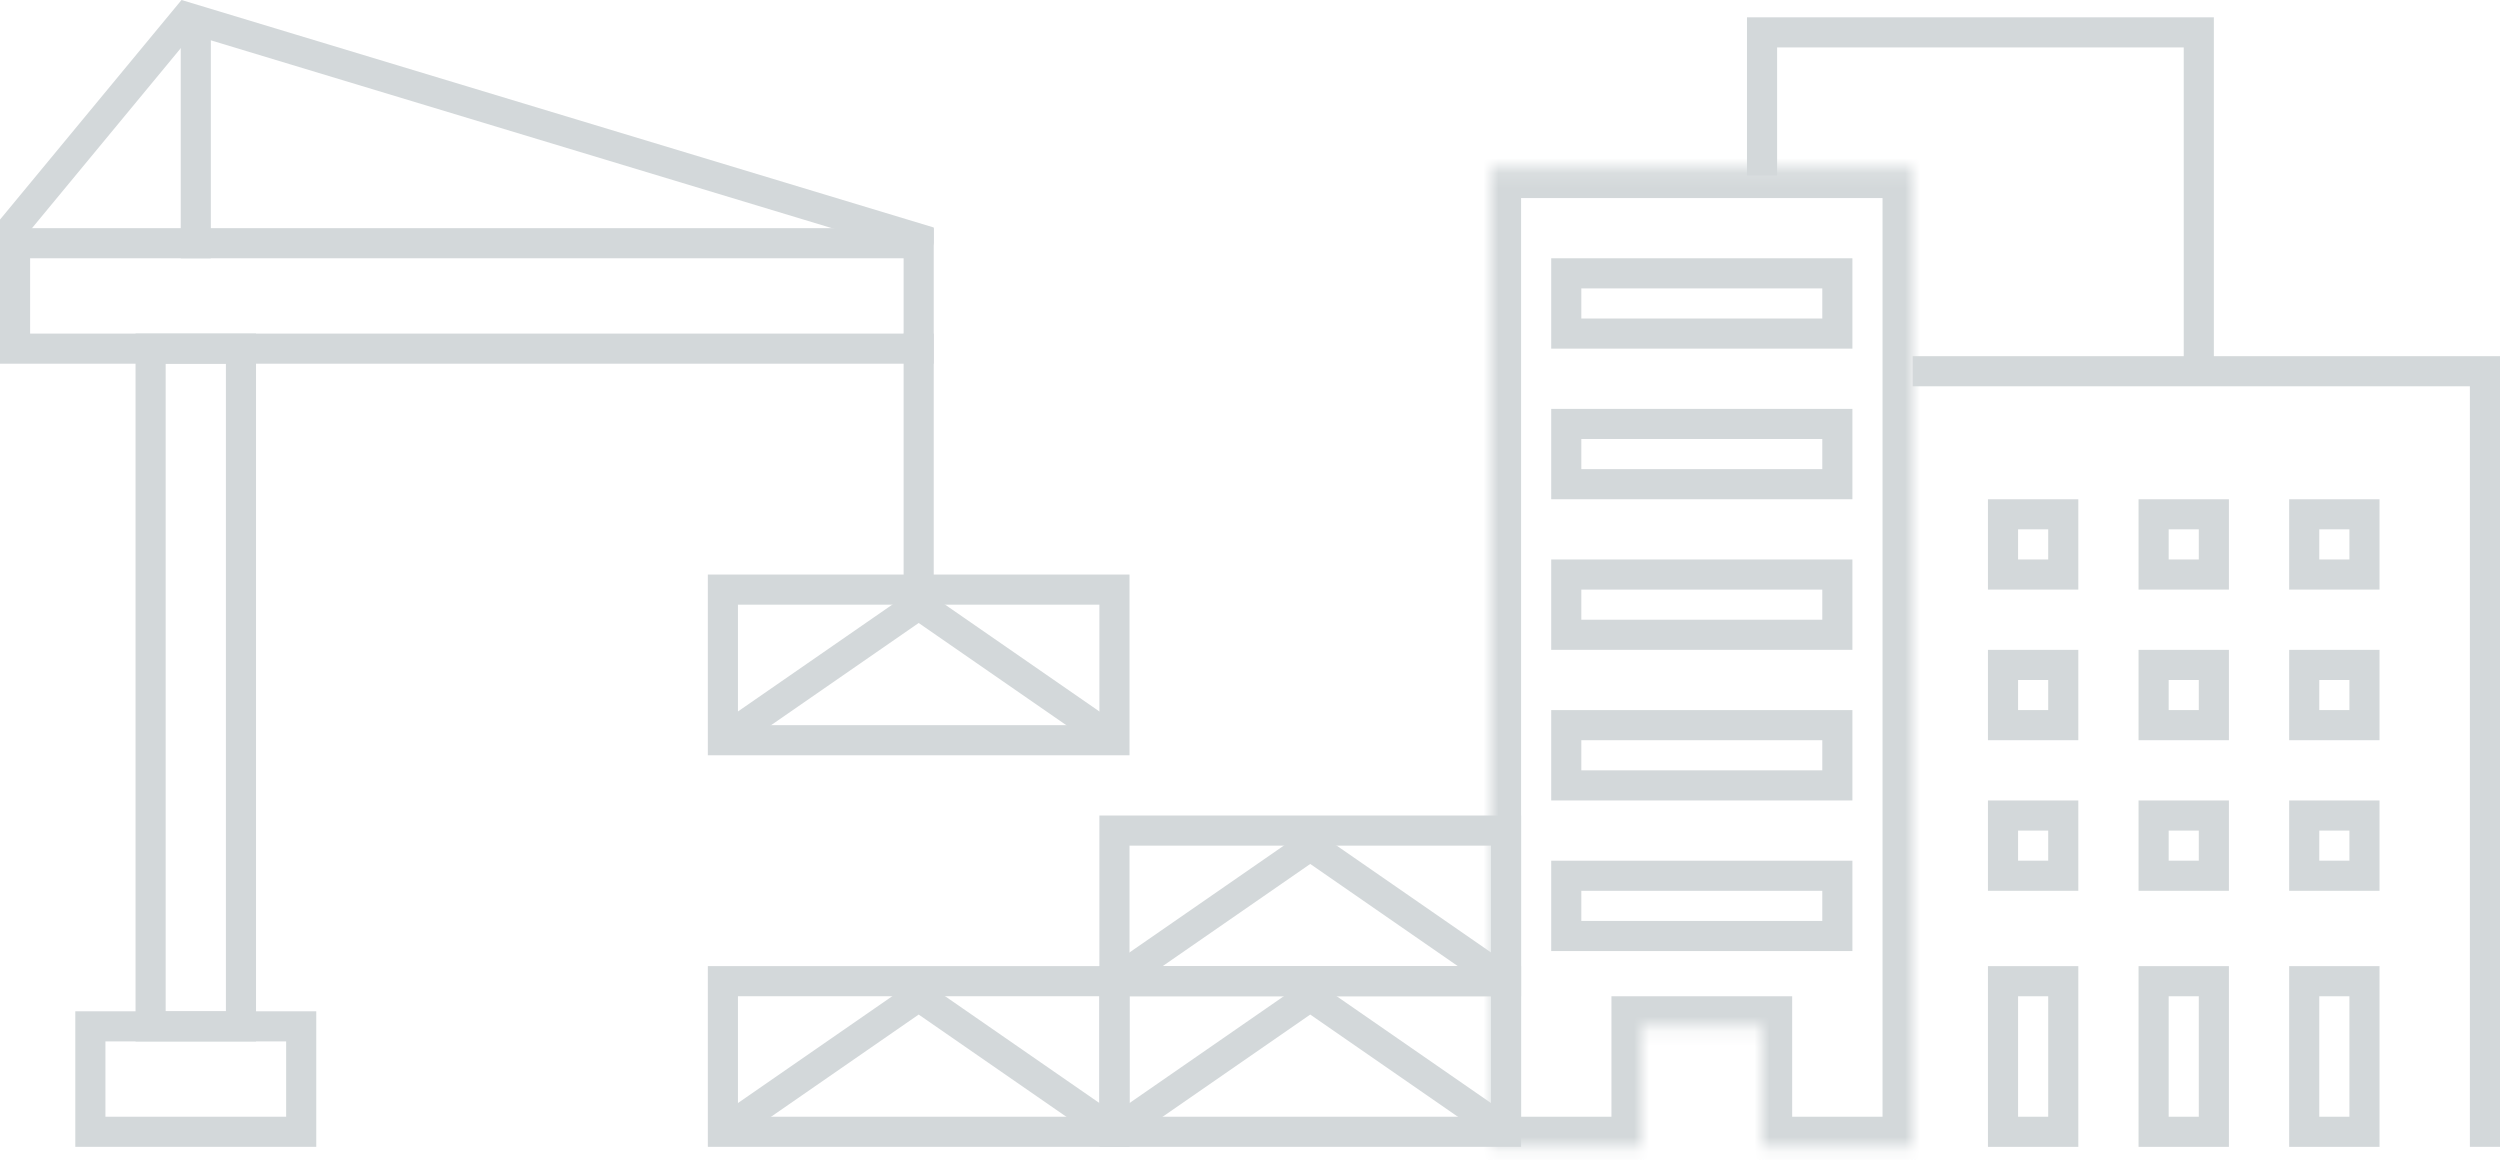 <?xml version="1.0" encoding="UTF-8"?> <svg xmlns="http://www.w3.org/2000/svg" width="166" height="77" viewBox="0 0 166 77" fill="none"> <mask id="path-1-inside-1_477_2372" fill="white"> <path fill-rule="evenodd" clip-rule="evenodd" d="M127 11.15H99V76.15H109V68.15H117V76.15H127V11.15Z"></path> </mask> <path d="M99 11.15V9.15H97V11.15H99ZM127 11.15H129V9.15H127V11.15ZM99 76.15H97V78.15H99V76.15ZM109 76.15V78.15H111V76.15H109ZM109 68.15V66.15H107V68.15H109ZM117 68.15H119V66.15H117V68.15ZM117 76.15H115V78.15H117V76.15ZM127 76.15V78.15H129V76.15H127ZM99 13.15H127V9.15H99V13.15ZM101 76.15V11.15H97V76.15H101ZM109 74.15H99V78.15H109V74.15ZM111 76.15V68.15H107V76.15H111ZM109 70.15H117V66.15H109V70.15ZM115 68.15V76.15H119V68.15H115ZM127 74.15H117V78.15H127V74.15ZM125 11.15V76.15H129V11.15H125Z" fill="#D3D8DA" mask="url(#path-1-inside-1_477_2372)"></path> <rect x="104" y="58.15" width="18" height="4" stroke="#D3D8DA" stroke-width="2"></rect> <rect x="104" y="48.15" width="18" height="4" stroke="#D3D8DA" stroke-width="2"></rect> <rect x="104" y="38.15" width="18" height="4" stroke="#D3D8DA" stroke-width="2"></rect> <rect x="104" y="28.15" width="18" height="4" stroke="#D3D8DA" stroke-width="2"></rect> <rect x="104" y="18.15" width="18" height="4" stroke="#D3D8DA" stroke-width="2"></rect> <rect x="153" y="75.15" width="10" height="4" transform="rotate(-90 153 75.15)" stroke="#D3D8DA" stroke-width="2"></rect> <rect x="143" y="75.15" width="10" height="4" transform="rotate(-90 143 75.15)" stroke="#D3D8DA" stroke-width="2"></rect> <rect x="133" y="75.15" width="10" height="4" transform="rotate(-90 133 75.15)" stroke="#D3D8DA" stroke-width="2"></rect> <rect x="153" y="58.15" width="4" height="4" transform="rotate(-90 153 58.15)" stroke="#D3D8DA" stroke-width="2"></rect> <rect x="143" y="58.15" width="4" height="4" transform="rotate(-90 143 58.15)" stroke="#D3D8DA" stroke-width="2"></rect> <rect x="133" y="58.15" width="4" height="4" transform="rotate(-90 133 58.15)" stroke="#D3D8DA" stroke-width="2"></rect> <rect x="153" y="48.15" width="4" height="4" transform="rotate(-90 153 48.15)" stroke="#D3D8DA" stroke-width="2"></rect> <rect x="143" y="48.15" width="4" height="4" transform="rotate(-90 143 48.15)" stroke="#D3D8DA" stroke-width="2"></rect> <rect x="133" y="48.15" width="4" height="4" transform="rotate(-90 133 48.15)" stroke="#D3D8DA" stroke-width="2"></rect> <rect x="153" y="38.15" width="4" height="4" transform="rotate(-90 153 38.15)" stroke="#D3D8DA" stroke-width="2"></rect> <rect x="143" y="38.15" width="4" height="4" transform="rotate(-90 143 38.15)" stroke="#D3D8DA" stroke-width="2"></rect> <rect x="133" y="38.15" width="4" height="4" transform="rotate(-90 133 38.15)" stroke="#D3D8DA" stroke-width="2"></rect> <path d="M117 11.65V2.15H146V24.65" stroke="#D3D8DA" stroke-width="2"></path> <path d="M127 24.65H165V76.15" stroke="#D3D8DA" stroke-width="2"></path> <rect x="6" y="68.15" width="14" height="7" stroke="#D3D8DA" stroke-width="2"></rect> <rect x="48" y="39.15" width="26" height="10" stroke="#D3D8DA" stroke-width="2"></rect> <path d="M48 49.15L61 40.15L74 49.15" stroke="#D3D8DA" stroke-width="2"></path> <rect x="74" y="65.15" width="26" height="10" stroke="#D3D8DA" stroke-width="2"></rect> <path d="M74 75.15L87 66.15L100 75.15" stroke="#D3D8DA" stroke-width="2"></path> <rect x="48" y="65.15" width="26" height="10" stroke="#D3D8DA" stroke-width="2"></rect> <path d="M48 75.15L61 66.15L74 75.15" stroke="#D3D8DA" stroke-width="2"></path> <rect x="74" y="55.15" width="26" height="10" stroke="#D3D8DA" stroke-width="2"></rect> <path d="M74 65.15L87 56.15L100 65.15" stroke="#D3D8DA" stroke-width="2"></path> <rect x="1" y="16.15" width="60" height="7" stroke="#D3D8DA" stroke-width="2"></rect> <rect x="1" y="-1" width="6" height="45" transform="matrix(1 0 0 -1 9 67.15)" stroke="#D3D8DA" stroke-width="2"></rect> <rect x="12" y="1.15" width="2" height="16" fill="#D3D8DA"></rect> <rect x="60" y="22.15" width="2" height="17" fill="#D3D8DA"></rect> <path fill-rule="evenodd" clip-rule="evenodd" d="M62 15.105L12.053 0L0 14.581V16.149L0.771 16.787L12.747 2.299L61.711 17.107L62 16.151V15.105Z" fill="#D3D8DA"></path> </svg> 